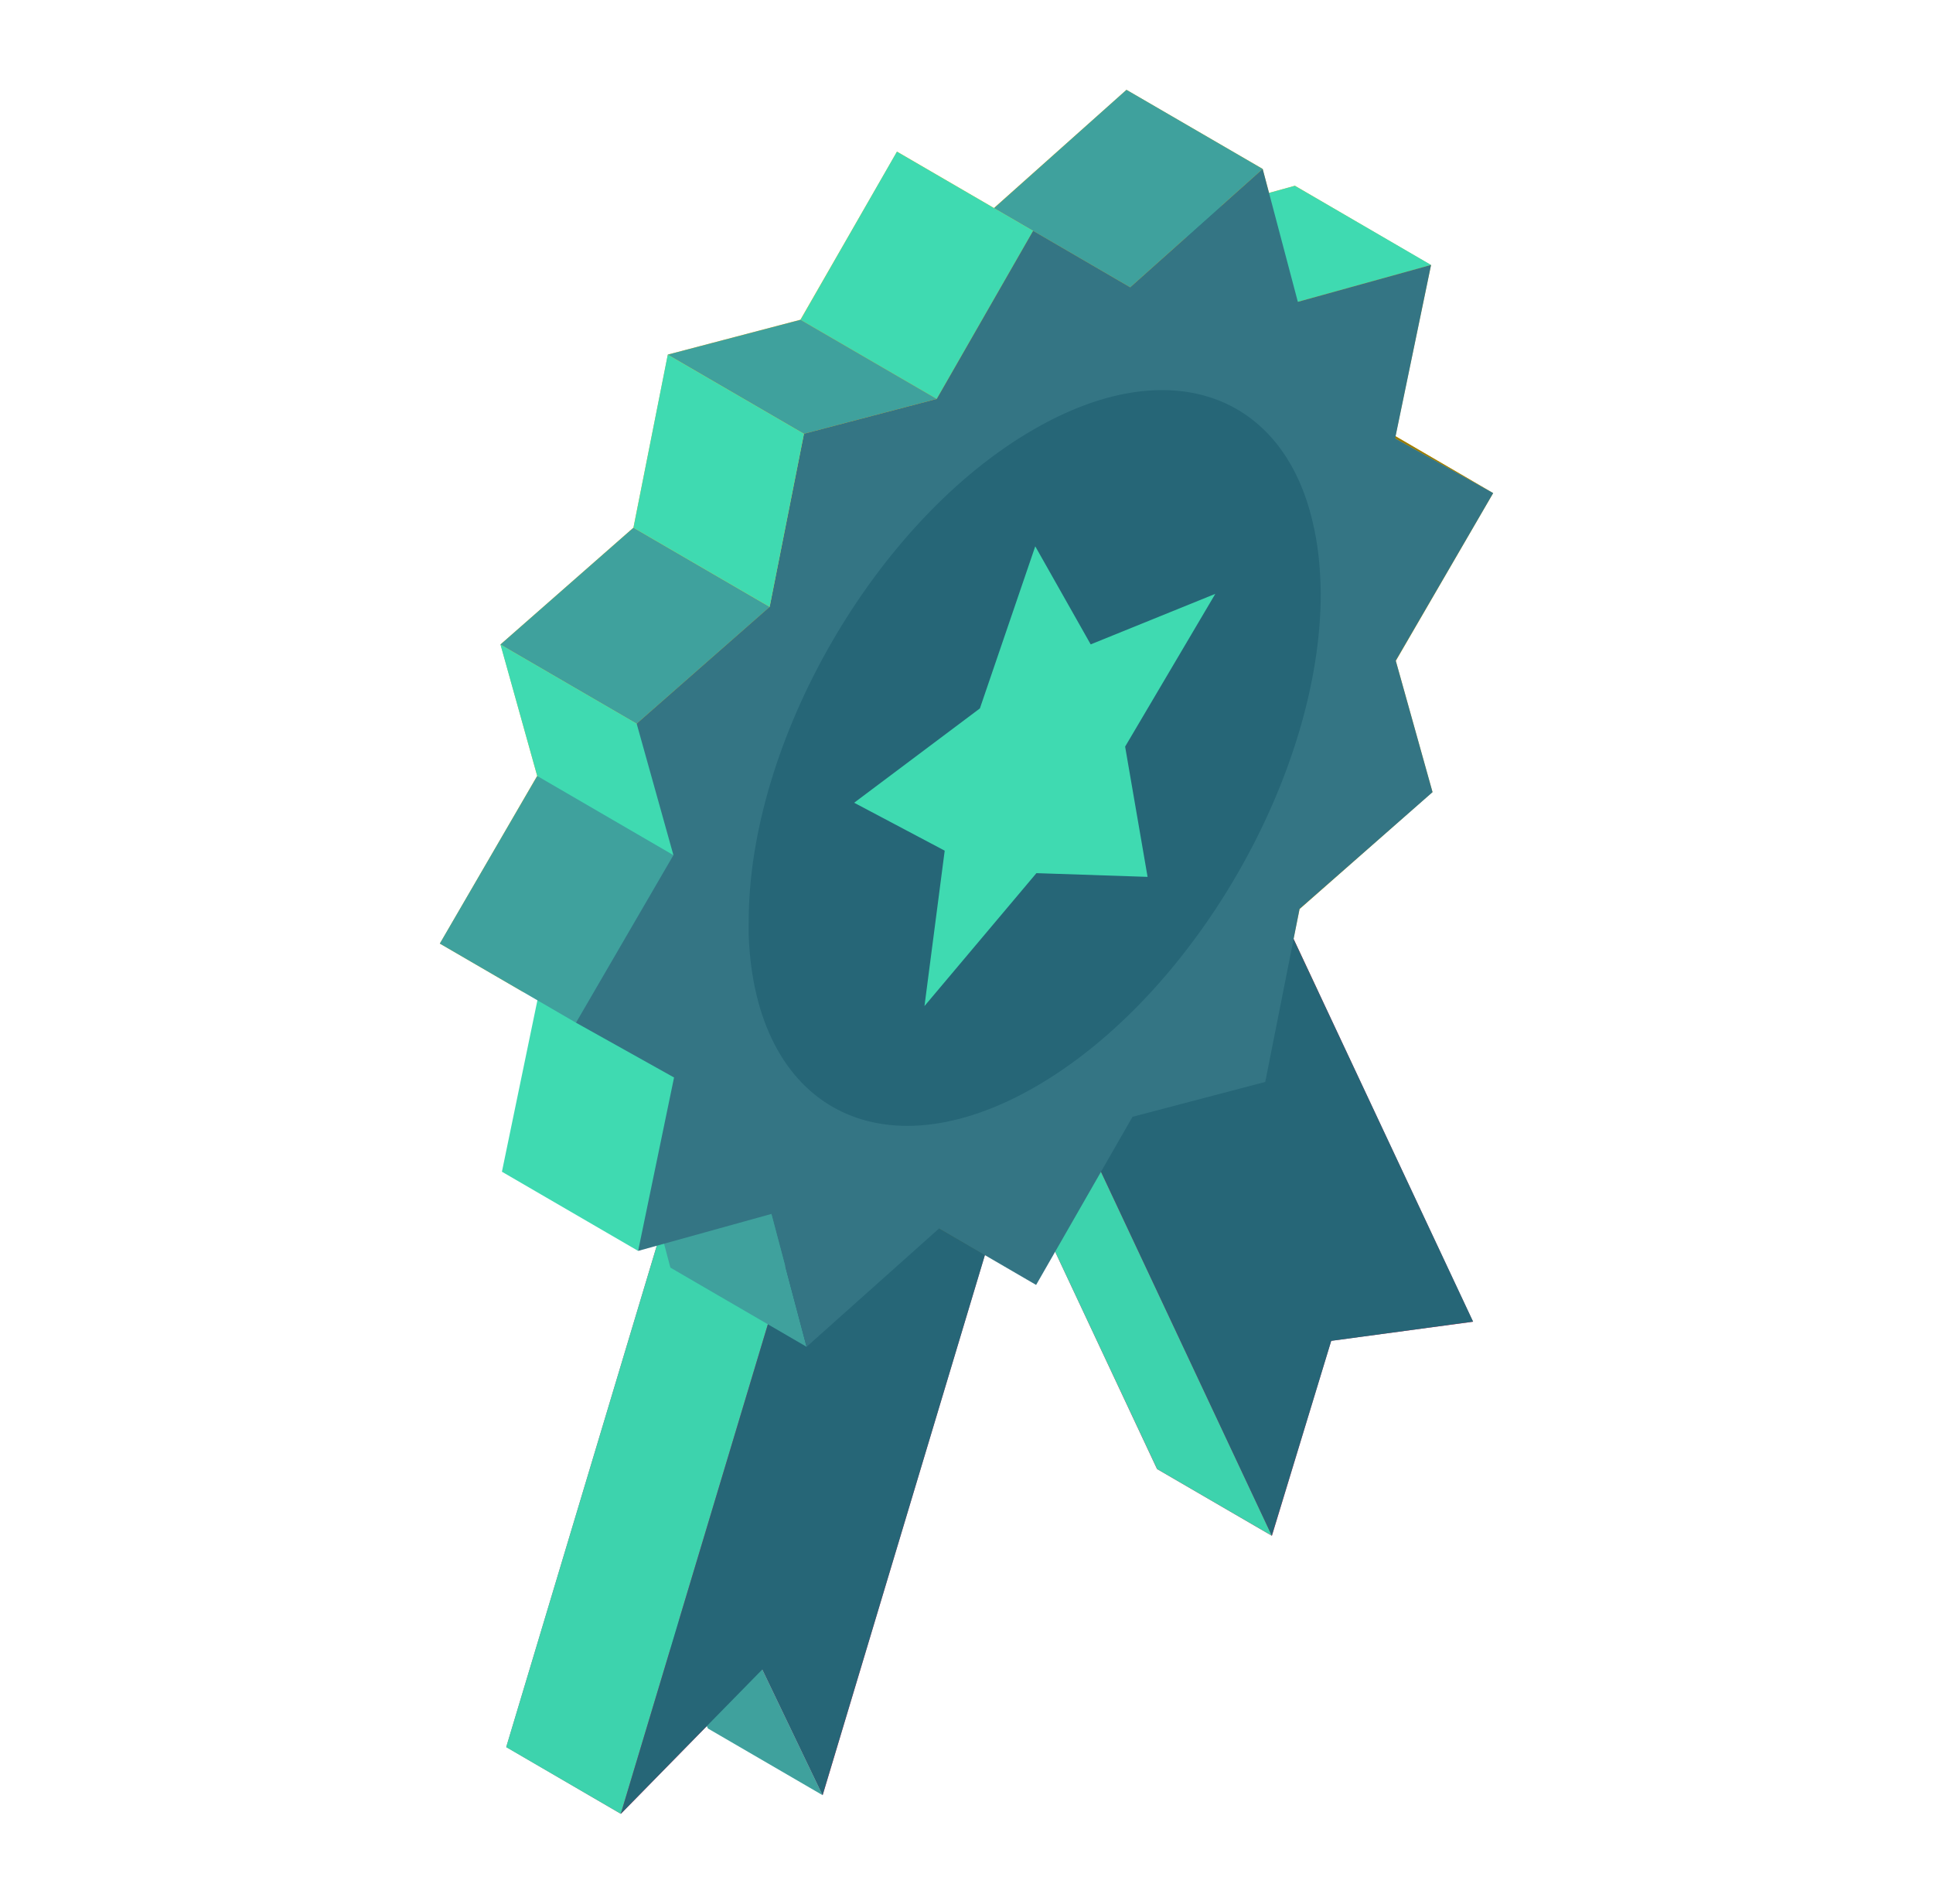 <svg width="65" height="64" viewBox="0 0 65 64" fill="none" xmlns="http://www.w3.org/2000/svg">
<path d="M17.585 33.346H44.329L43.494 31.566L43.7 30.564L48.168 26.627L46.936 22.22L50.208 16.58L46.924 14.66L48.119 8.912L43.543 6.244L42.673 6.485L42.456 5.676L37.879 3.02L33.423 6.992L30.163 5.097L26.915 10.748L22.459 11.919L21.3 17.739L16.832 21.664L18.064 26.084L14.791 31.723L17.585 33.346Z" fill="#FEBC1F"/>
<path d="M49.533 44.437L44.763 45.077L42.77 51.634L38.906 49.388L32.554 35.84L36.407 38.086L43.181 30.889L49.533 44.437ZM33.919 39.523L27.664 60.353L25.635 56.126L20.878 60.981L17.025 58.735L23.28 37.904L27.133 40.151L33.919 39.523Z" fill="#DF3260"/>
<path d="M42.768 51.631L38.911 49.39L32.552 35.843L36.407 38.085L42.768 51.631Z" fill="#3DD3AD"/>
<path d="M36.408 38.085L33.249 36.249L40.019 29.049L43.178 30.886L36.408 38.085Z" fill="#BF3F32"/>
<path d="M43.177 30.885L49.536 44.433L44.765 45.08L42.767 51.63L36.407 38.084L43.177 30.885Z" fill="#266677"/>
<path d="M27.662 60.354L23.806 58.112L21.777 53.885L25.634 56.126L27.662 60.354Z" fill="#3FA19D"/>
<path d="M27.137 40.146L23.977 38.31L30.765 37.684L33.924 39.519L27.137 40.146Z" fill="#B63C2F"/>
<path d="M20.875 60.98L17.02 58.739L23.279 37.904L27.136 40.145L20.875 60.98Z" fill="#3DD3AD"/>
<path d="M27.136 40.146L33.924 39.519L27.661 60.353L25.634 56.126L20.875 60.981L27.136 40.146Z" fill="#266677"/>
<path d="M34.841 43.2L30.261 40.538L26.998 38.639L31.578 41.3L34.841 43.2Z" fill="#796208"/>
<path d="M46.914 14.738L42.334 12.076L45.631 13.915L50.211 16.577L46.914 14.738Z" fill="#967A09"/>
<path d="M27.123 45.279L22.543 42.617L21.359 38.15L25.176 37.93L27.123 45.279Z" fill="#3FA19D"/>
<path d="M43.642 10.148L39.062 7.486L43.542 6.246L48.122 8.908L43.642 10.148ZM21.458 42.055L16.878 39.393L18.085 33.563L24.705 35.215L21.458 42.055Z" fill="#3FDAB1"/>
<path d="M38.005 9.66L33.425 6.998L37.88 3.02L42.46 5.681L38.005 9.66ZM19.369 34.384L14.789 31.723L18.065 26.088L25.176 28.751L19.369 34.384Z" fill="#3FA19D"/>
<path d="M31.499 13.413L26.919 10.752L30.161 5.099L34.74 7.761L31.499 13.413Z" fill="#3FDAB1"/>
<path d="M21.408 24.331L16.828 21.669L21.301 17.742L25.881 20.404L21.408 24.331Z" fill="#3FA19D"/>
<path d="M25.647 30.495L18.065 26.088L16.828 21.668L21.408 24.329L25.647 30.495Z" fill="#3FDAB1"/>
<path d="M27.034 14.585L22.454 11.923L26.918 10.752L31.499 13.413L27.034 14.585Z" fill="#3FA19D"/>
<path d="M34.74 7.76L38.005 9.659L42.46 5.68L43.642 10.148L48.122 8.907L46.914 14.738L50.211 16.577L46.935 22.212L48.172 26.632L43.7 30.558L42.546 36.374L38.083 37.546L34.841 43.199L31.579 41.3L27.123 45.279L25.939 40.812L21.458 42.055L22.666 36.225L19.369 34.383L22.645 28.75L21.409 24.329L25.881 20.402L27.035 14.584L31.499 13.413L34.74 7.76Z" fill="#347584"/>
<path d="M25.881 20.403L21.301 17.742L22.454 11.924L27.034 14.585L25.881 20.403Z" fill="#3FDAB1"/>
<path d="M44.412 19.929C44.424 26.027 40.137 33.466 34.824 36.533C29.632 39.528 25.393 37.246 25.176 31.449V31.039C25.152 24.929 29.451 17.49 34.764 14.435C39.316 11.803 43.156 13.24 44.146 17.575C44.316 18.275 44.4 19.072 44.412 19.929Z" fill="#266677"/>
<path d="M37.834 25.101L38.589 29.48L34.851 29.355L31.087 33.823L31.767 28.599L28.722 26.988L32.95 23.817L34.812 18.367L36.676 21.664L40.867 19.965L37.834 25.101Z" fill="#3FDAB1"/>
</svg>
